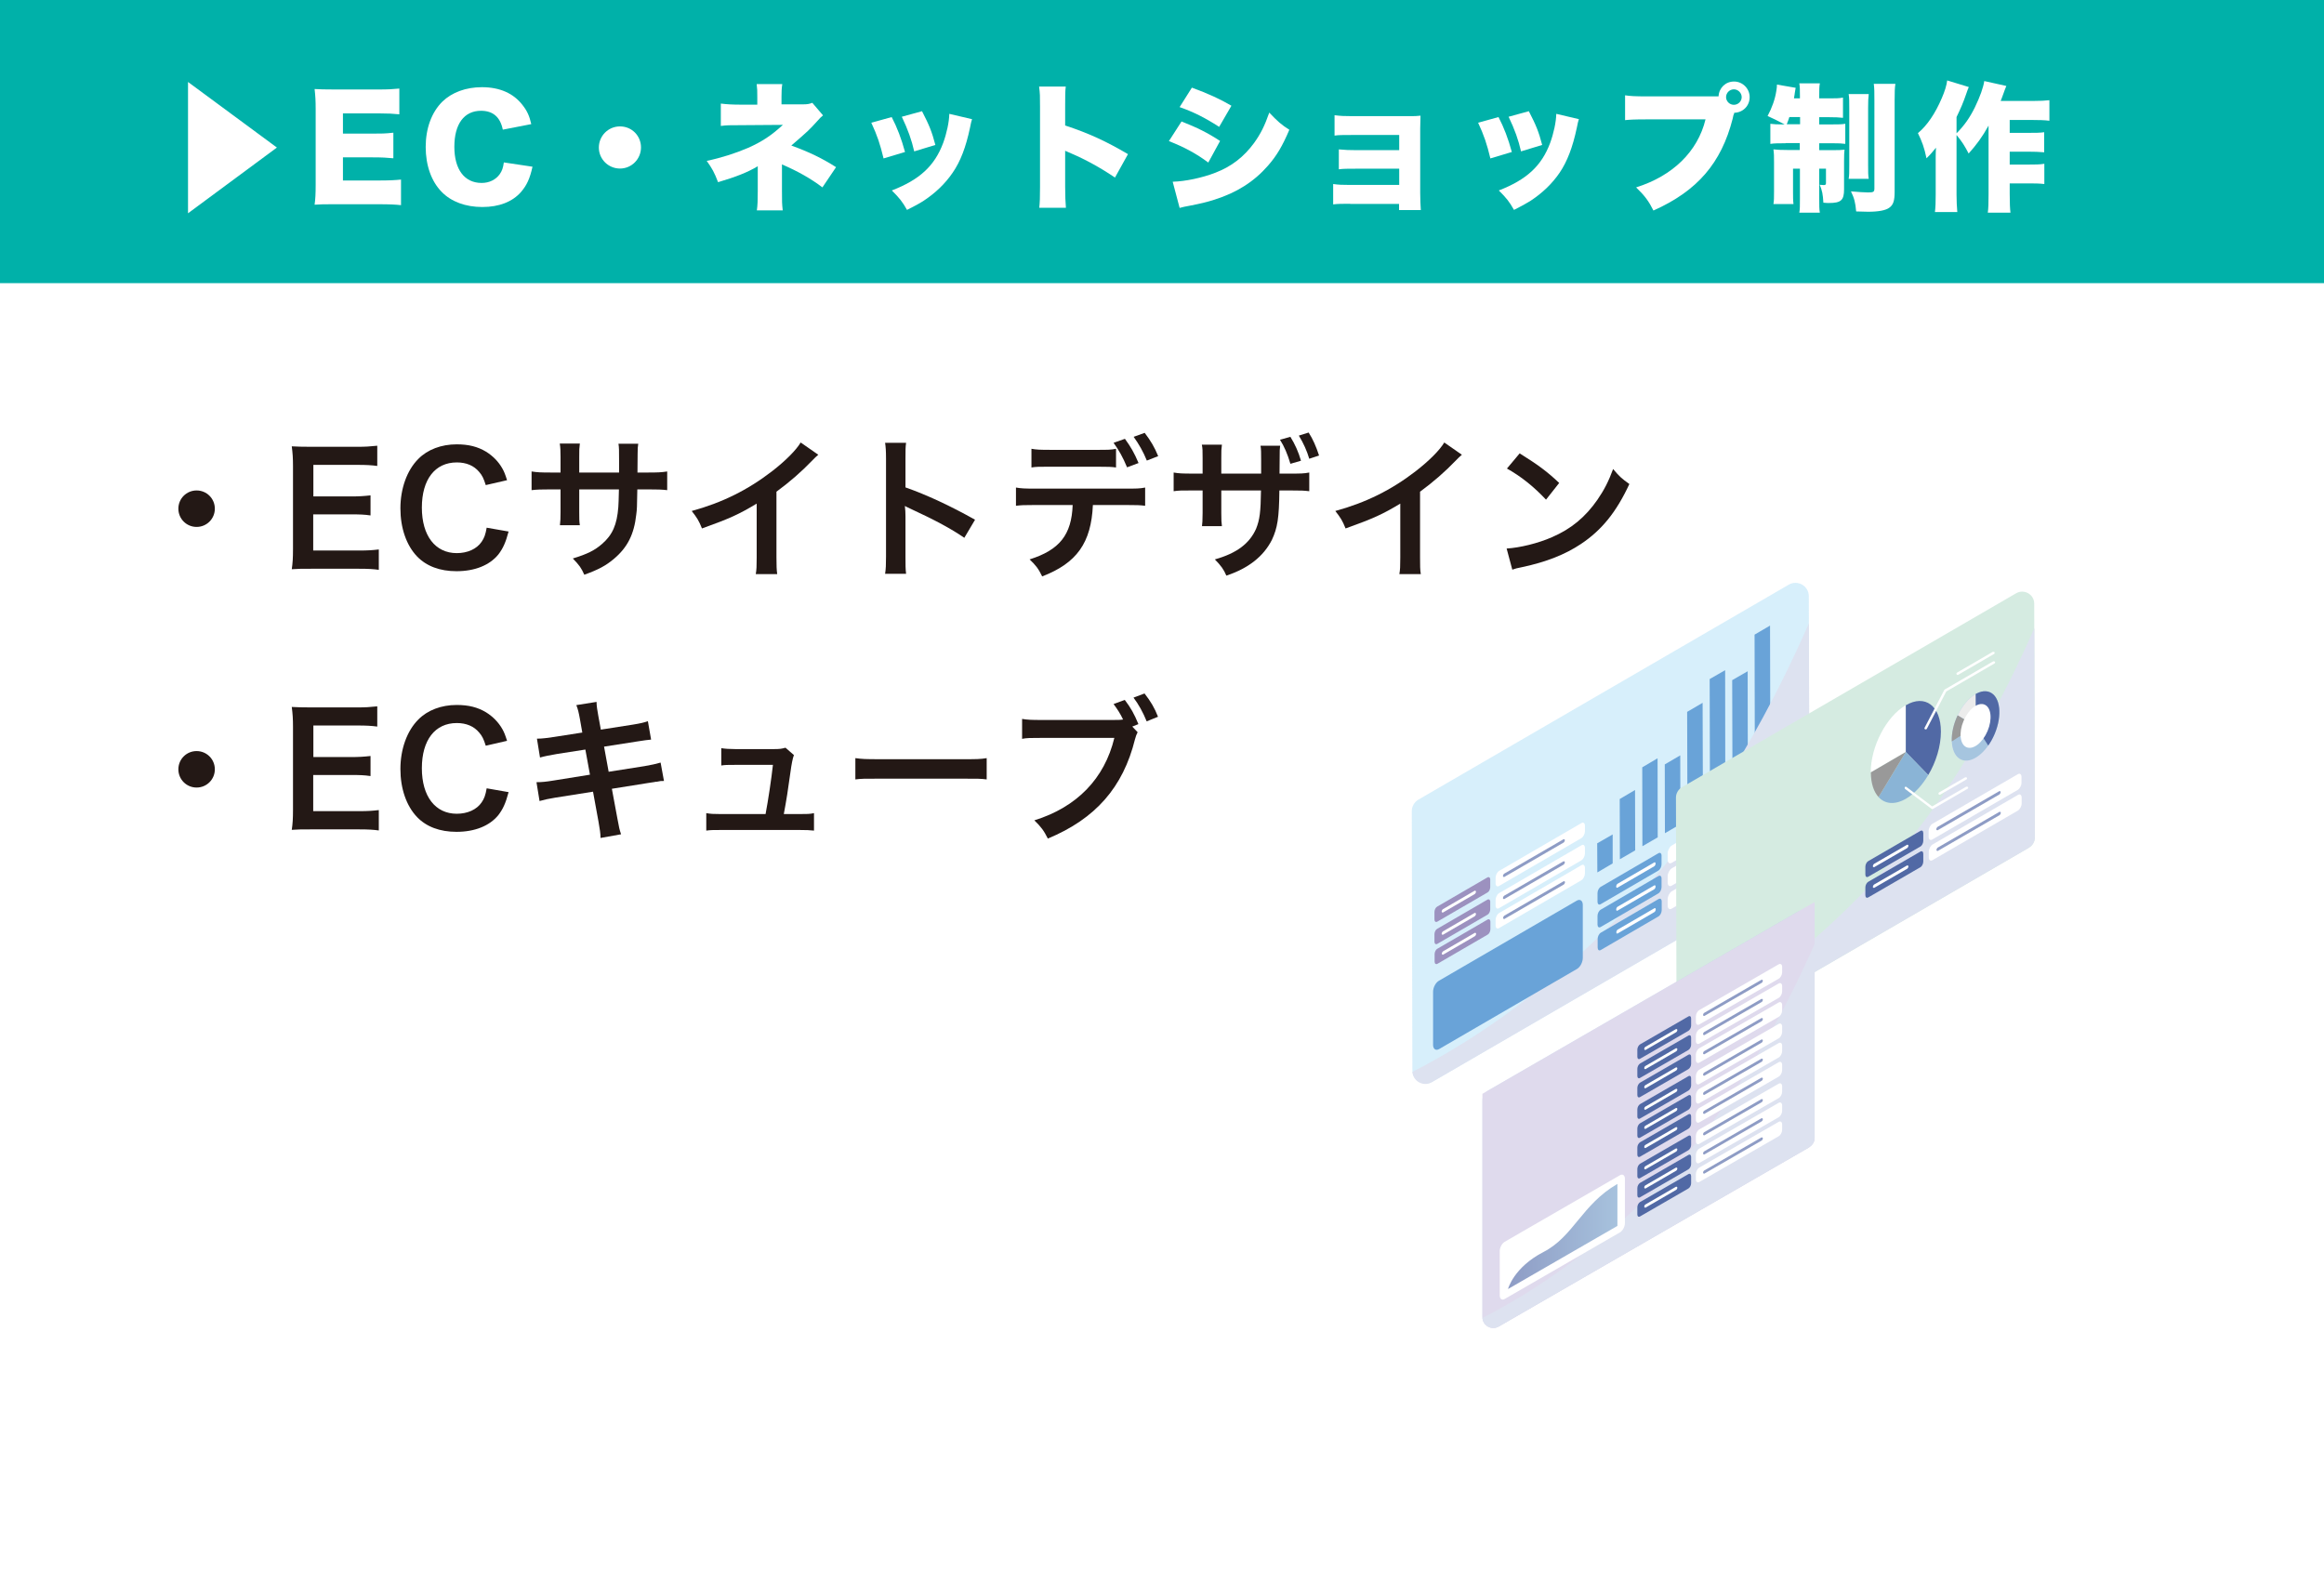 <?xml version="1.0" encoding="UTF-8"?><svg xmlns="http://www.w3.org/2000/svg" xmlns:xlink="http://www.w3.org/1999/xlink" viewBox="0 0 151.66 104.12"><defs><style>.cls-1{fill:#d5ebe1;}.cls-1,.cls-2{mix-blend-mode:multiply;}.cls-2{fill:#dde2f0;}.cls-3,.cls-4{fill:#fff;}.cls-5{fill:#dfdaed;}.cls-6{fill:#5169a5;}.cls-7{fill:#a6c5df;}.cls-8{fill:#00b1a9;}.cls-9{clip-path:url(#clippath-2);}.cls-10{isolation:isolate;}.cls-11{fill:#b8d1e9;}.cls-11,.cls-12{opacity:.58;}.cls-13{clip-path:url(#clippath-1);}.cls-14{fill:#69a3d8;}.cls-4{filter:url(#drop-shadow-1);}.cls-15{fill:url(#_称未設定グラデーション_11);}.cls-16{fill:#9c91bf;}.cls-17{clip-path:url(#clippath);}.cls-12{fill:#bae3f9;}.cls-18{fill:none;}.cls-19{fill:#999;}.cls-20{clip-path:url(#clippath-3);}.cls-21{fill:#231815;}.cls-22{fill:#8e9cc5;}.cls-23{fill:#ececec;}.cls-24{fill:#8ab4d6;}</style><filter id="drop-shadow-1" filterUnits="userSpaceOnUse"><feOffset dx="2.83" dy="2.83"/><feGaussianBlur result="blur" stdDeviation="2.83"/><feFlood flood-color="#040000" flood-opacity=".2"/><feComposite in2="blur" operator="in"/><feComposite in="SourceGraphic"/></filter><clipPath id="clippath"><path class="cls-18" d="M117.67,56.56l-24.23,14.07c-.56,.33-1.27-.08-1.27-.73l-.04-17.45,25.91-15.04,.04,18.42c0,.3-.16,.57-.42,.72Z"/></clipPath><clipPath id="clippath-1"><path class="cls-18" d="M132.42,55.32l-21.87,12.69c-.51,.29-1.14-.07-1.14-.66l-.04-15.74,23.38-13.58,.04,16.63c0,.27-.14,.52-.38,.65Z"/></clipPath><clipPath id="clippath-2"><ellipse class="cls-2" cx="128.93" cy="47.39" rx="2.39" ry="1.35" transform="translate(35.08 147.69) rotate(-67.09)"/></clipPath><clipPath id="clippath-3"><path class="cls-5" d="M118.07,74.88l-20.27,11.7c-.47,.27-1.06-.07-1.06-.61v-14.58l21.68-12.52v15.39c0,.25-.13,.48-.35,.6Z"/></clipPath><linearGradient id="_称未設定グラデーション_11" x1="-68.32" y1="-650.61" x2="-60.08" y2="-650.61" gradientTransform="translate(157.58 799.86) rotate(-30) skewX(-30)" gradientUnits="userSpaceOnUse"><stop offset="0" stop-color="#8e9cc5"/><stop offset="1" stop-color="#a7c2dd"/></linearGradient></defs><g class="cls-10"><g id="_イヤー_2"><g id="_イヤー_1-2"><g><g><rect class="cls-4" width="151.66" height="104.12"/><rect class="cls-8" width="151.66" height="18.48"/></g><g><path class="cls-3" d="M12.27,5.35l5.8,4.28-5.8,4.29V5.35Z"/><path class="cls-3" d="M26.18,13.39c-.39-.04-.71-.06-1.49-.06h-2.84c-.68,0-.94,0-1.32,.03,.05-.36,.07-.69,.07-1.31V7.12c0-.56-.02-.87-.07-1.31,.37,.02,.62,.03,1.32,.03h2.87c.61,0,.92-.02,1.34-.06v1.68c-.41-.04-.74-.06-1.34-.06h-2.34v1.32h1.94c.59,0,.81,0,1.35-.06v1.67c-.42-.04-.73-.06-1.35-.06h-1.94v1.51h2.32c.68,0,1.08-.02,1.47-.06v1.68Z"/><path class="cls-3" d="M32.81,8.45c-.17-.82-.65-1.22-1.42-1.22-1.1,0-1.74,.86-1.74,2.35s.67,2.36,1.78,2.36c.5,0,.92-.21,1.18-.57,.15-.22,.22-.4,.27-.77l1.87,.28c-.17,.77-.37,1.21-.75,1.65-.56,.64-1.43,.98-2.52,.98s-2.03-.34-2.66-.99c-.67-.68-1.04-1.73-1.04-2.93s.38-2.26,1.09-2.96c.62-.6,1.53-.94,2.58-.94,1.16,0,2.07,.4,2.66,1.18,.29,.37,.44,.7,.56,1.23l-1.85,.36Z"/><path class="cls-3" d="M41.83,9.62c0,.76-.61,1.38-1.37,1.38s-1.38-.61-1.38-1.37,.61-1.38,1.38-1.38,1.37,.61,1.37,1.37Z"/><path class="cls-3" d="M49.39,13.74c.05-.35,.06-.66,.06-1.27v-1.62c-.67,.4-1.41,.69-2.59,1.04-.24-.63-.39-.9-.74-1.39,.95-.2,1.89-.5,2.7-.85,.92-.41,1.52-.81,2.27-1.5l-2.75,.02c-.78,0-.9,0-1.3,.05v-1.46c.41,.05,.77,.07,1.31,.07h1.07v-.5c0-.41,0-.52-.04-.84h1.67c-.04,.26-.05,.49-.05,.82v.5h1.43c.26,0,.41-.03,.58-.1l.7,.82q-.14,.1-.41,.41c-.46,.51-.56,.61-1.66,1.56,1.14,.41,2.01,.83,2.92,1.41l-.89,1.32c-.75-.57-1.58-1.04-2.64-1.5v1.74c0,.71,0,.82,.05,1.26h-1.69Z"/><path class="cls-3" d="M58.19,7.64c.35,.67,.63,1.4,.87,2.28l-1.4,.42c-.23-.95-.41-1.49-.8-2.33l1.33-.37Zm5.24,.15c-.05,.16-.06,.2-.13,.55-.27,1.27-.62,2.19-1.13,2.93-.49,.72-1.13,1.33-1.89,1.83-.31,.2-.56,.33-1.09,.6-.31-.55-.49-.77-.99-1.27,1.81-.7,2.79-1.6,3.35-3.1,.23-.63,.39-1.37,.4-1.9l1.49,.35Zm-3.26-.53c.48,.93,.64,1.33,.87,2.2l-1.38,.42c-.17-.75-.41-1.42-.81-2.26l1.31-.36Z"/><path class="cls-3" d="M67.82,13.58c.04-.41,.05-.67,.05-1.38V6.96c0-.73,0-.82-.06-1.31h1.74c-.04,.26-.04,.71-.04,1.31v1.23c1.53,.5,2.69,1.04,4.1,1.87l-.85,1.53c-.87-.6-1.94-1.19-2.84-1.57q-.31-.13-.41-.18v2.34c0,.6,.02,1.05,.05,1.38h-1.74Z"/><path class="cls-3" d="M77.11,7.93c1.04,.41,1.7,.74,2.51,1.27l-.77,1.41c-.77-.58-1.57-1.01-2.57-1.4l.83-1.29Zm-.57,3.93c.79-.02,1.91-.25,2.78-.59,1.06-.41,1.86-1.04,2.52-1.94,.43-.6,.69-1.12,.99-1.98,.54,.57,.8,.8,1.31,1.12-.46,1.08-.83,1.7-1.4,2.35-.91,1.04-2.03,1.75-3.48,2.21-.53,.17-.92,.26-1.64,.4-.26,.04-.44,.09-.64,.14l-.45-1.7Zm1.24-6.14c1.06,.39,1.83,.74,2.58,1.18l-.8,1.38c-.93-.6-1.67-.97-2.58-1.29l.8-1.27Z"/><path class="cls-3" d="M88.12,13.3c-.5,0-.83,0-1.12,.04v-1.33c.35,.05,.58,.06,1.12,.06h3.19v-1.06h-2.81c-.55,0-.85,0-1.13,.04v-1.3c.4,.04,.71,.05,1.13,.05h2.81v-.99h-3.1c-.6,0-.85,0-1.12,.04v-1.33c.41,.05,.61,.06,1.12,.06h3.68c.43,0,.57,0,.81-.03,0,.23-.02,.56-.02,.84v4.2c0,.41,.02,.82,.04,1.12h-1.42v-.4h-3.19Z"/><path class="cls-3" d="M97.79,7.64c.35,.67,.63,1.4,.87,2.28l-1.4,.42c-.23-.95-.41-1.49-.8-2.33l1.33-.37Zm5.24,.15c-.05,.16-.06,.2-.13,.55-.27,1.27-.62,2.19-1.12,2.93-.49,.72-1.13,1.33-1.89,1.83-.32,.2-.56,.33-1.09,.6-.31-.55-.49-.77-.99-1.27,1.81-.7,2.79-1.6,3.35-3.1,.23-.63,.39-1.37,.4-1.9l1.49,.35Zm-3.26-.53c.48,.93,.64,1.33,.87,2.2l-1.38,.42c-.17-.75-.41-1.42-.81-2.26l1.31-.36Z"/><path class="cls-3" d="M113.16,7.39v.04s-.03,.06-.04,.09l-.05,.23c-.74,2.89-2.3,4.71-5.17,5.99-.3-.6-.55-.95-1.13-1.51,2.39-.75,4.02-2.34,4.53-4.44h-3.76c-.95,0-1.17,.02-1.49,.05v-1.62c.34,.05,.59,.07,1.51,.07h4.59c.03-.56,.46-.97,1.01-.97s1.02,.45,1.02,1.02-.44,1.01-1.01,1.02v.04Zm-.52-1.05c0,.27,.23,.5,.51,.5s.51-.23,.51-.5-.23-.51-.51-.51-.51,.23-.51,.51Z"/><path class="cls-3" d="M116.53,9.35c-.44,0-.73,0-1,.04v-1.31c.22,.03,.45,.04,.79,.04h.14c-.44-.23-.69-.36-1.11-.55,.29-.54,.49-1.11,.57-1.64,.03-.14,.04-.32,.04-.41l1.22,.21s0,.05-.02,.12l-.04,.25s0,.04-.05,.32h.39v-.15c0-.41,0-.58-.04-.83h1.34c-.04,.21-.04,.41-.04,.81v.17h.67c.42,0,.62,0,.88-.05v1.32c-.26-.03-.51-.04-.88-.04h-.67v.47h.87c.37,0,.58,0,.83-.04v1.31c-.23-.03-.44-.04-.87-.04h-.83v.45h.81c.44,0,.59,0,.84-.03-.02,.17-.03,.33-.03,.77v1.82c0,.71-.2,.89-.99,.89-.05,0-.19,0-.36-.02-.03-.54-.08-.81-.24-1.17,.08,0,.22,.02,.27,.02,.11,0,.14-.04,.14-.13v-.94h-.44v1.94c0,.48,0,.72,.04,.93h-1.34c.04-.23,.04-.42,.04-.95v-1.92h-.45v1.51c0,.34,0,.57,.03,.8h-1.31c.04-.22,.04-.42,.04-.84v-1.88c0-.36,0-.59-.04-.85,.28,.03,.47,.04,.89,.04h.83v-.45h-.94Zm.94-1.71h-.7c-.06,.2-.08,.23-.17,.47h.87v-.47Zm4.48-1.5c-.03,.25-.04,.47-.04,.9v3.72c0,.5,0,.68,.04,.91h-1.31c.04-.23,.04-.37,.04-.91v-3.69c0-.46,0-.68-.04-.93h1.31Zm1.74-.67c-.04,.25-.05,.5-.05,1.09v5.97c0,.57-.09,.84-.34,1.02-.23,.18-.72,.27-1.39,.27-.16,0-.17,0-.78-.02-.05-.57-.12-.86-.34-1.31,.5,.04,.87,.07,1.12,.07,.36,0,.41-.04,.41-.27V6.61c0-.58,0-.84-.04-1.14h1.43Z"/><path class="cls-3" d="M129.78,8.18c-.42,.76-.8,1.27-1.31,1.84-.26-.5-.42-.76-.79-1.21v3.89c0,.44,.02,.77,.05,1.14h-1.46c.04-.33,.05-.64,.05-1.13v-2.46q0-.3,.02-.61c-.21,.26-.39,.47-.62,.69-.15-.71-.29-1.09-.56-1.64,.6-.5,1.13-1.28,1.56-2.29,.19-.44,.31-.82,.35-1.15l1.41,.43c-.08,.2-.1,.24-.19,.51-.18,.52-.32,.85-.61,1.45v1.06c.52-.52,.87-1.03,1.2-1.7,.33-.68,.55-1.3,.61-1.71l1.44,.32c-.09,.23-.13,.32-.19,.5-.09,.26-.12,.32-.18,.48h2.04c.53,0,.88-.02,1.14-.05v1.34c-.29-.04-.7-.05-1.13-.05h-1.46v.84h1.27c.42,0,.69,0,.98-.04v1.31c-.33-.03-.65-.04-1-.04h-1.25v.84h1.26c.42,0,.68,0,1-.05v1.32c-.36-.04-.64-.04-1-.04h-1.26v.69c0,.64,.02,.97,.05,1.22h-1.48c.04-.29,.05-.6,.05-1.21v-4.47Z"/></g><g><path class="cls-21" d="M14.02,33.2c0,.66-.53,1.19-1.19,1.19s-1.19-.53-1.19-1.19,.53-1.19,1.19-1.19,1.19,.53,1.19,1.19Z"/><path class="cls-21" d="M24.72,37.19c-.36-.05-.68-.07-1.29-.07h-3.12c-.6,0-.87,0-1.27,.03,.06-.4,.08-.73,.08-1.32v-5.41c0-.52-.02-.82-.08-1.29,.4,.02,.66,.03,1.27,.03h3.02c.5,0,.83-.02,1.29-.07v1.32c-.38-.05-.7-.07-1.29-.07h-2.88v2.06h2.43c.52,0,.86-.02,1.3-.07v1.31c-.41-.06-.68-.07-1.3-.07h-2.44v2.36h3c.56,0,.85-.02,1.28-.07v1.33Z"/><path class="cls-21" d="M33.19,34.69c-.19,.72-.37,1.11-.67,1.5-.57,.7-1.53,1.09-2.73,1.09-1.09,0-1.96-.33-2.57-.96-.7-.73-1.09-1.86-1.09-3.14s.42-2.48,1.17-3.23c.6-.61,1.5-.95,2.5-.95,.78,0,1.37,.15,1.92,.48,.45,.28,.81,.65,1.06,1.09,.12,.21,.19,.39,.31,.77l-1.39,.32c-.14-.44-.23-.63-.43-.86-.34-.41-.84-.62-1.46-.62-1.42,0-2.28,1.11-2.28,2.95s.88,2.97,2.28,2.97c.7,0,1.3-.27,1.62-.74,.17-.25,.25-.46,.33-.92l1.43,.25Z"/><path class="cls-21" d="M40.4,30.84v-.77c0-.66,0-.88-.04-1.11h1.29c-.03,.23-.04,.28-.04,.67q0,.61-.01,1.21h.64c.71,0,.91-.01,1.3-.07v1.22c-.35-.04-.62-.05-1.28-.05h-.67c-.02,1.2-.02,1.27-.07,1.65-.14,1.28-.57,2.13-1.44,2.87-.54,.46-1.03,.72-1.95,1.05-.19-.43-.32-.62-.75-1.06,.95-.29,1.43-.53,1.91-.95,.68-.59,.97-1.25,1.06-2.4,.02-.23,.02-.47,.04-1.16h-2.59v1.5c0,.42,0,.58,.04,.84h-1.3c.03-.22,.04-.49,.04-.86v-1.48h-.61c-.66,0-.93,.01-1.28,.05v-1.22c.39,.06,.59,.07,1.3,.07h.59v-1c0-.42-.01-.63-.05-.89h1.31c-.04,.33-.04,.35-.04,.86v1.03h2.6Z"/><path class="cls-21" d="M53.4,29.68c-.17,.15-.22,.19-.37,.35-.75,.78-1.5,1.43-2.36,2.06v4.27c0,.55,.01,.84,.05,1.11h-1.4c.05-.29,.06-.49,.06-1.08v-3.52c-1.17,.7-1.73,.96-3.57,1.62-.21-.52-.32-.69-.67-1.14,1.98-.54,3.66-1.37,5.25-2.6,.89-.69,1.57-1.38,1.86-1.87l1.15,.8Z"/><path class="cls-21" d="M57.76,37.45c.05-.32,.06-.59,.06-1.12v-6.41c0-.49-.02-.75-.06-1.02h1.37c-.04,.3-.04,.43-.04,1.05v1.86c1.37,.48,2.94,1.21,4.54,2.11l-.7,1.18c-.83-.57-1.87-1.14-3.54-1.91-.23-.11-.26-.12-.34-.17,.03,.28,.04,.4,.04,.68v2.64c0,.52,0,.78,.04,1.11h-1.37Z"/><path class="cls-21" d="M71.32,32.96c-.11,2.47-1.05,3.79-3.31,4.66-.24-.5-.41-.72-.82-1.11,1.96-.62,2.74-1.61,2.81-3.55h-2.43c-.78,0-.93,.01-1.27,.05v-1.19c.35,.06,.55,.07,1.29,.07h5.85c.74,0,.94,0,1.29-.07v1.19c-.34-.04-.49-.05-1.27-.05h-2.14Zm1.51-2.45c-.31-.04-.45-.05-1.27-.05h-2.98c-.82,0-.95,0-1.27,.05v-1.22c.34,.06,.54,.07,1.29,.07h2.94c.76,0,.96,0,1.29-.07v1.22Zm.58-1.87c.38,.52,.61,.92,.89,1.58l-.75,.28c-.28-.67-.51-1.08-.88-1.6l.74-.26Zm1.43,1.42c-.23-.57-.52-1.08-.86-1.55l.72-.26c.4,.53,.64,.93,.88,1.52l-.74,.29Z"/><path class="cls-21" d="M82.3,30.91v-.83c0-.53,0-.76-.04-.99h1.28c-.03,.24-.03,.31-.03,.66,0,.37-.01,.76-.01,1.16h.63c.76,0,.95,0,1.31-.07v1.22c-.34-.04-.48-.05-1.29-.05h-.66c-.02,1.8-.12,2.44-.49,3.23-.55,1.08-1.53,1.85-2.97,2.33-.17-.4-.34-.64-.75-1.06,1.42-.4,2.26-1.03,2.69-2,.24-.6,.3-1.09,.32-2.5h-2.59v1.49c0,.45,.01,.6,.04,.84h-1.3c.03-.21,.03-.32,.04-.86v-1.47h-.61c-.8,0-.94,0-1.28,.05v-1.22c.36,.06,.55,.07,1.3,.07h.59v-1c0-.51,0-.64-.05-.89h1.31c-.04,.33-.04,.37-.04,.85v1.04h2.6Zm1.91-2.4c.3,.49,.52,.97,.69,1.56l-.69,.2c-.19-.64-.4-1.13-.68-1.57l.68-.19Zm1.23,1.43c-.15-.51-.38-1.02-.68-1.51l.64-.2c.27,.42,.48,.89,.68,1.5l-.64,.21Z"/><path class="cls-21" d="M95.4,29.68c-.17,.15-.22,.19-.37,.35-.75,.78-1.5,1.43-2.36,2.06v4.27c0,.55,0,.84,.05,1.11h-1.4c.05-.29,.06-.49,.06-1.08v-3.52c-1.17,.7-1.73,.96-3.57,1.62-.21-.52-.32-.69-.67-1.14,1.98-.54,3.66-1.37,5.25-2.6,.89-.69,1.57-1.38,1.86-1.87l1.15,.8Z"/><path class="cls-21" d="M98.32,35.8c.86-.05,2.05-.34,2.96-.74,1.25-.54,2.18-1.31,2.97-2.45,.44-.64,.72-1.19,1.02-2,.39,.47,.55,.62,1.06,.98-.85,1.83-1.8,3.01-3.17,3.92-1.02,.68-2.26,1.17-3.81,1.5-.4,.08-.43,.09-.66,.17l-.37-1.38Zm.85-6.21c1.19,.74,1.81,1.2,2.58,1.93l-.86,1.09c-.8-.85-1.62-1.51-2.55-2.03l.83-.99Z"/><path class="cls-21" d="M14.02,50.21c0,.66-.53,1.19-1.19,1.19s-1.19-.53-1.19-1.19,.53-1.19,1.19-1.19,1.19,.53,1.19,1.19Z"/><path class="cls-21" d="M24.72,54.2c-.36-.05-.68-.07-1.29-.07h-3.12c-.6,0-.87,0-1.27,.03,.06-.4,.08-.73,.08-1.32v-5.41c0-.52-.02-.82-.08-1.29,.4,.02,.66,.03,1.27,.03h3.02c.5,0,.83-.02,1.29-.07v1.32c-.38-.05-.7-.07-1.29-.07h-2.88v2.06h2.43c.52,0,.86-.02,1.3-.07v1.31c-.41-.06-.68-.07-1.3-.07h-2.44v2.36h3c.56,0,.85-.02,1.28-.07v1.33Z"/><path class="cls-21" d="M33.19,51.7c-.19,.72-.37,1.11-.67,1.5-.57,.7-1.53,1.09-2.73,1.09-1.09,0-1.96-.33-2.57-.96-.7-.73-1.09-1.86-1.09-3.14s.42-2.48,1.17-3.23c.6-.61,1.5-.95,2.5-.95,.78,0,1.37,.15,1.92,.48,.45,.28,.81,.65,1.06,1.09,.12,.21,.19,.39,.31,.77l-1.39,.32c-.14-.44-.23-.63-.43-.86-.34-.41-.84-.62-1.46-.62-1.42,0-2.28,1.11-2.28,2.95s.88,2.97,2.28,2.97c.7,0,1.3-.27,1.62-.74,.17-.25,.25-.46,.33-.92l1.43,.25Z"/><path class="cls-21" d="M37.85,46.96c-.09-.49-.13-.66-.24-.94l1.32-.21c0,.26,.05,.55,.12,.94l.16,.87,2.11-.33c.49-.08,.7-.13,.96-.22l.21,1.2q-.27,.02-.96,.13l-2.11,.33,.3,1.64,2.35-.37c.42-.07,.77-.15,1.04-.23l.22,1.2c-.21,0-.25,0-.46,.05-.06,0-.11,0-.16,.02-.07,.01-.2,.03-.4,.06l-2.38,.38,.36,1.94c.12,.66,.13,.69,.24,1.03l-1.34,.24c0-.3-.05-.58-.13-1.05l-.36-1.97-2.47,.39c-.48,.08-.66,.12-1.02,.22l-.2-1.23c.34,0,.63-.03,1.06-.1l2.43-.39-.3-1.64-1.86,.29c-.46,.08-.83,.15-1.1,.23l-.2-1.23c.36,0,.68-.05,1.1-.11l1.86-.29-.15-.85Z"/><path class="cls-21" d="M52.2,53.13c.46,0,.65,0,.92-.06v1.14c-.27-.03-.5-.04-.92-.04h-5.19c-.44,0-.65,0-.92,.04v-1.14c.28,.05,.46,.06,.92,.06h2.95c.17-.89,.38-2.3,.48-3.21h-2.48c-.48,0-.63,0-.89,.04v-1.13c.25,.04,.53,.06,.92,.06h2.53c.35,0,.5-.02,.74-.09l.55,.48q-.12,.31-.23,1.14c-.15,1.1-.26,1.81-.43,2.71h1.05Z"/><path class="cls-21" d="M55.82,49.48c.44,.06,.63,.07,1.62,.07h5.33c.99,0,1.18,0,1.62-.07v1.39c-.4-.05-.51-.05-1.63-.05h-5.31c-1.12,0-1.23,0-1.63,.05v-1.39Z"/><path class="cls-21" d="M74.24,47.79c-.08,.15-.11,.24-.17,.45-.78,3.15-2.58,5.2-5.69,6.49-.26-.52-.43-.75-.88-1.19,2.77-.86,4.58-2.72,5.22-5.38h-4.76c-.74,0-.93,0-1.26,.06v-1.3c.36,.06,.6,.07,1.28,.07h4.59c.36,0,.53,0,.72-.03-.17-.36-.36-.66-.62-1.01l.73-.27c.39,.51,.62,.92,.89,1.58l-.4,.16,.35,.37Zm.59-.71c-.24-.59-.52-1.1-.86-1.55l.72-.27c.41,.53,.65,.93,.88,1.52l-.74,.3Z"/></g></g><g><g><g><g><path class="cls-12" d="M117.65,56.57l-24.17,14.03c-.58,.34-1.31-.08-1.31-.75l-.04-16.9c0-.31,.16-.6,.43-.76l24.17-14.03c.58-.34,1.31,.08,1.31,.75l.04,16.9c0,.31-.16,.6-.43,.76Z"/><g><polygon class="cls-14" points="105.24 56.35 104.24 56.94 104.23 55.04 105.24 54.46 105.24 56.35"/><polygon class="cls-14" points="106.71 55.5 105.71 56.08 105.7 52.15 106.7 51.56 106.71 55.5"/><polygon class="cls-14" points="108.18 54.65 107.18 55.23 107.17 50.08 108.17 49.49 108.18 54.65"/><polygon class="cls-14" points="109.66 53.79 108.65 54.38 108.64 49.89 109.65 49.3 109.66 53.79"/><polygon class="cls-14" points="111.13 52.94 110.12 53.52 110.1 46.46 111.11 45.87 111.13 52.94"/><polygon class="cls-14" points="112.59 52.09 111.59 52.67 111.57 44.32 112.58 43.74 112.59 52.09"/><polygon class="cls-14" points="114.06 51.23 113.06 51.82 113.04 44.39 114.05 43.81 114.06 51.23"/><polygon class="cls-14" points="115.53 50.38 114.52 50.97 114.5 41.42 115.51 40.83 115.53 50.38"/></g><g class="cls-17"><path class="cls-2" d="M90.5,70.74s10.18-4.07,18.92-15.25c8.75-11.18,12.43-25.35,12.43-25.35l.33,29.14-33.1,18.25,1.41-6.79Z"/></g><g><path class="cls-14" d="M108.22,56.82l-3.76,2.19c-.12,.07-.21,0-.21-.16v-.56c0-.16,.09-.34,.21-.41l3.76-2.19c.12-.07,.21,0,.21,.16v.56c0,.16-.09,.34-.21,.41Z"/><path class="cls-3" d="M115.27,52.73l-6.17,3.58c-.15,.09-.27,0-.27-.2v-.41c0-.2,.12-.43,.27-.52l6.17-3.58c.15-.09,.27,0,.27,.2v.41c0,.2-.12,.43-.27,.52Z"/><path class="cls-3" d="M107.95,56.54l-2.39,1.39c-.05,.03-.09,0-.09-.07h0c0-.07,.04-.15,.09-.18l2.39-1.39c.05-.03,.09,0,.09,.07h0c0,.07-.04,.15-.09,.18Z"/><path class="cls-22" d="M115.03,52.43l-4.47,2.59c-.05,.03-.09,0-.09-.07h0c0-.07,.04-.15,.09-.18l4.47-2.59c.05-.03,.09,0,.09,.07h0c0,.07-.04,.15-.09,.18Z"/></g><g><path class="cls-14" d="M108.22,58.31l-3.76,2.19c-.12,.07-.21,0-.21-.16v-.56c0-.16,.09-.34,.21-.41l3.76-2.19c.12-.07,.21,0,.21,.16v.56c0,.16-.09,.34-.21,.41Z"/><path class="cls-3" d="M115.27,54.22l-6.17,3.58c-.15,.09-.27,0-.27-.2v-.41c0-.2,.12-.43,.27-.52l6.17-3.58c.15-.09,.27,0,.27,.2v.41c0,.2-.12,.43-.27,.52Z"/><path class="cls-3" d="M107.95,58.04l-2.39,1.39c-.05,.03-.09,0-.09-.07h0c0-.07,.04-.15,.09-.18l2.39-1.39c.05-.03,.09,0,.09,.07h0c0,.07-.04,.15-.09,.18Z"/><path class="cls-22" d="M115.04,53.93l-4.47,2.59c-.05,.03-.09,0-.09-.07h0c0-.07,.04-.15,.09-.18l4.47-2.59c.05-.03,.09,0,.09,.07h0c0,.07-.04,.15-.09,.18Z"/></g><g><path class="cls-14" d="M108.23,59.81l-3.76,2.19c-.12,.07-.21,0-.21-.16v-.56c0-.16,.09-.34,.21-.41l3.76-2.19c.12-.07,.21,0,.21,.16v.56c0,.16-.09,.34-.21,.41Z"/><path class="cls-3" d="M115.27,55.72l-6.17,3.58c-.15,.09-.27,0-.27-.2v-.41c0-.2,.12-.43,.27-.52l6.17-3.58c.15-.09,.27,0,.27,.2v.41c0,.2-.12,.43-.27,.52Z"/><path class="cls-3" d="M107.96,59.53l-2.39,1.39c-.05,.03-.09,0-.09-.07h0c0-.07,.04-.15,.09-.18l2.39-1.39c.05-.03,.09,0,.09,.07h0c0,.07-.04,.15-.09,.18Z"/><path class="cls-22" d="M115.04,55.42l-4.47,2.59c-.05,.03-.09,0-.09-.07h0c0-.07,.04-.15,.09-.18l4.47-2.59c.05-.03,.09,0,.09,.07h0c0,.07-.04,.15-.09,.18Z"/></g><path class="cls-14" d="M93.91,68.47l9-5.23c.21-.12,.38-.44,.38-.72v-3.46c0-.28-.18-.4-.39-.28l-9,5.23c-.21,.12-.38,.44-.38,.72v3.46c0,.28,.18,.4,.39,.28Z"/></g><g><path class="cls-16" d="M97.07,59.7l-3.27,1.9c-.1,.06-.19,0-.19-.14v-.49c0-.14,.08-.3,.18-.35l3.27-1.9c.1-.06,.19,0,.19,.14v.49c0,.14-.08,.3-.18,.35Z"/><path class="cls-3" d="M103.2,56.15l-5.37,3.12c-.13,.08-.23,0-.23-.18v-.35c0-.17,.1-.37,.23-.45l5.37-3.12c.13-.08,.23,0,.23,.18v.35c0,.17-.1,.37-.23,.45Z"/><path class="cls-3" d="M96.24,59.8l-2.08,1.21s-.08,0-.08-.06h0c0-.06,.04-.13,.08-.16l2.08-1.21s.08,0,.08,.06h0c0,.06-.04,.13-.08,.16Z"/><path class="cls-22" d="M102.04,56.43l-3.88,2.25s-.08,0-.08-.06h0c0-.06,.04-.13,.08-.16l3.88-2.25s.08,0,.08,.06h0c0,.06-.04,.13-.08,.16Z"/></g><g><path class="cls-16" d="M97.07,58.25l-3.27,1.9c-.1,.06-.19,0-.19-.14v-.49c0-.14,.08-.3,.18-.35l3.27-1.9c.1-.06,.19,0,.19,.14v.49c0,.14-.08,.3-.18,.35Z"/><path class="cls-3" d="M103.2,54.7l-5.37,3.12c-.13,.08-.23,0-.23-.18v-.35c0-.17,.1-.37,.23-.45l5.37-3.12c.13-.08,.23,0,.23,.18v.35c0,.17-.1,.37-.23,.45Z"/><path class="cls-3" d="M96.24,58.35l-2.08,1.21s-.08,0-.08-.06h0c0-.06,.04-.13,.08-.16l2.08-1.21s.08,0,.08,.06h0c0,.06-.04,.13-.08,.16Z"/><path class="cls-22" d="M102.04,54.99l-3.88,2.25s-.08,0-.08-.06h0c0-.06,.04-.13,.08-.16l3.88-2.25s.08,0,.08,.06h0c0,.06-.04,.13-.08,.16Z"/></g><g><path class="cls-16" d="M97.08,61l-3.27,1.9c-.1,.06-.19,0-.19-.14v-.49c0-.14,.08-.3,.18-.35l3.27-1.9c.1-.06,.19,0,.19,.14v.49c0,.14-.08,.3-.18,.35Z"/><path class="cls-3" d="M103.2,57.45l-5.37,3.12c-.13,.08-.23,0-.23-.18v-.35c0-.17,.1-.37,.23-.45l5.37-3.12c.13-.08,.23,0,.23,.18v.35c0,.17-.1,.37-.23,.45Z"/><path class="cls-3" d="M96.25,61.1l-2.08,1.21s-.08,0-.08-.06h0c0-.06,.04-.13,.08-.16l2.08-1.21s.08,0,.08,.06h0c0,.06-.04,.13-.08,.16Z"/><path class="cls-22" d="M102.05,57.73l-3.88,2.25s-.08,0-.08-.06h0c0-.06,.04-.13,.08-.16l3.88-2.25s.08,0,.08,.06h0c0,.06-.04,.13-.08,.16Z"/></g></g><g><path class="cls-1" d="M132.4,55.33l-21.81,12.66c-.52,.3-1.18-.07-1.18-.68l-.04-15.25c0-.28,.15-.54,.39-.68l21.81-12.66c.52-.3,1.18,.07,1.18,.68l.04,15.25c0,.28-.15,.54-.39,.68Z"/><g class="cls-13"><path class="cls-2" d="M107.9,68.11s9.19-3.67,17.08-13.76c7.89-10.09,11.22-22.88,11.22-22.88l.3,26.29-29.88,16.47,1.28-6.13Z"/></g><g><path class="cls-6" d="M125.32,55.25l-3.4,1.97c-.11,.06-.19,0-.19-.15v-.5c0-.14,.08-.31,.19-.37l3.4-1.97c.11-.06,.19,0,.19,.15v.5c0,.14-.08,.31-.19,.37Z"/><path class="cls-3" d="M131.68,51.55l-5.58,3.24c-.13,.08-.24,0-.24-.18v-.37c0-.18,.11-.39,.24-.47l5.58-3.24c.13-.08,.24,0,.24,.18v.37c0,.18-.11,.39-.24,.47Z"/><path class="cls-3" d="M124.46,55.35l-2.16,1.25s-.08,0-.08-.06h0c0-.06,.04-.13,.08-.16l2.16-1.25s.08,0,.08,.06h0c0,.06-.04,.13-.08,.16Z"/><path class="cls-22" d="M130.48,51.85l-4.04,2.34s-.08,0-.08-.06h0c0-.06,.04-.13,.08-.16l4.04-2.34s.08,0,.08,.06h0c0,.06-.04,.13-.08,.16Z"/></g><g><path class="cls-6" d="M125.32,56.6l-3.4,1.97c-.11,.06-.19,0-.19-.15v-.5c0-.14,.08-.31,.19-.37l3.4-1.97c.11-.06,.19,0,.19,.15v.5c0,.14-.08,.31-.19,.37Z"/><path class="cls-3" d="M131.69,52.9l-5.58,3.24c-.13,.08-.24,0-.24-.18v-.37c0-.18,.11-.39,.24-.47l5.58-3.24c.13-.08,.24,0,.24,.18v.37c0,.18-.11,.39-.24,.47Z"/><path class="cls-3" d="M124.46,56.7l-2.16,1.25s-.08,0-.08-.06h0c0-.06,.04-.13,.08-.16l2.16-1.25s.08,0,.08,.06h0c0,.06-.04,.13-.08,.16Z"/><path class="cls-22" d="M130.49,53.2l-4.04,2.34s-.08,0-.08-.06h0c0-.06,.04-.13,.08-.16l4.04-2.34s.08,0,.08,.06h0c0,.06-.04,.13-.08,.16Z"/></g><g><g><g><path class="cls-3" d="M124.36,46.03c-1.26,.73-2.28,2.69-2.28,4.38l2.28-1.33v-3.05Z"/><path class="cls-6" d="M125.83,50.59c.51-.85,.83-1.89,.83-2.84,0-1.68-1.03-2.46-2.29-1.72v3.05l1.47,1.51Z"/><path class="cls-24" d="M122.59,52.02c.42,.46,1.06,.53,1.79,.11,.55-.32,1.06-.88,1.45-1.54l-1.46-1.51-1.78,2.94Z"/><path class="cls-19" d="M124.37,49.08l-2.28,1.33c0,.72,.19,1.27,.5,1.61l1.78-2.94Z"/></g><path class="cls-3" d="M125.67,47.6s-.03,0-.04,0c-.04-.02-.06-.07-.03-.11l1.28-2.46s.02-.03,.03-.03l3.17-1.84s.09,0,.11,.03c.02,.04,0,.09-.03,.11l-3.15,1.83-1.27,2.44s-.04,.04-.07,.04Z"/><path class="cls-3" d="M127.75,44.05s-.06-.01-.07-.04c-.02-.04,0-.09,.03-.11l2.34-1.36s.09,0,.11,.03c.02,.04,0,.09-.03,.11l-2.34,1.36s-.03,.01-.04,.01Z"/></g><path class="cls-3" d="M126.1,52.81s-.03,0-.05-.02l-1.73-1.3s-.04-.08-.02-.11c.03-.04,.08-.04,.11-.02l1.68,1.27,2.23-1.29s.09,0,.11,.03c.02,.04,0,.09-.03,.11l-2.27,1.32s-.03,.01-.04,.01Z"/><path class="cls-3" d="M126.58,51.87s-.06-.01-.07-.04c-.02-.04,0-.09,.03-.11l1.71-.99s.09,0,.11,.03c.02,.04,0,.09-.03,.11l-1.71,.99s-.03,.01-.04,.01Z"/></g><g><g><ellipse class="cls-2" cx="128.93" cy="47.39" rx="2.39" ry="1.35" transform="translate(35.08 147.69) rotate(-67.09)"/><g class="cls-9"><ellipse class="cls-7" cx="128.93" cy="47.39" rx="2.39" ry="1.35" transform="translate(35.08 147.69) rotate(-67.09)"/><polygon class="cls-6" points="128.92 44.74 128.93 47.39 130.18 49.33 131.56 44.28 128.92 44.74"/><polygon class="cls-19" points="128.93 47.39 126.9 48.69 127.51 46.53 128.93 47.39"/><polygon class="cls-23" points="128.92 44.74 128.93 47.39 127.51 46.53 128.92 44.74"/></g></g><ellipse class="cls-3" cx="128.93" cy="47.39" rx="1.51" ry=".85" transform="translate(35.08 147.69) rotate(-67.09)"/></g></g></g><g><path class="cls-11" d="M118.05,74.88l-20.22,11.68c-.49,.28-1.09-.07-1.09-.63v-14.12c0-.26,.14-.5,.36-.63l20.22-11.68c.49-.28,1.09,.07,1.09,.63v14.12c0,.26-.14,.5-.36,.63Z"/><g><path class="cls-5" d="M118.07,74.88l-20.27,11.7c-.47,.27-1.06-.07-1.06-.61v-14.58l21.68-12.52v15.39c0,.25-.13,.48-.35,.6Z"/><g class="cls-20"><path class="cls-2" d="M95.34,86.67s8.51-3.38,15.84-12.7c7.33-9.32,10.44-21.16,10.44-21.16l.22,24.34-27.7,15.18,1.19-5.67Z"/></g></g><g><path class="cls-6" d="M110.18,75.07l-3.15,1.82c-.1,.06-.18,0-.18-.13v-.47c0-.13,.08-.28,.18-.34l3.15-1.82c.1-.06,.18,0,.18,.13v.47c0,.13-.08,.28-.18,.34Z"/><path class="cls-3" d="M116.07,71.67l-5.17,2.98c-.12,.07-.23,0-.23-.17v-.34c0-.17,.1-.36,.23-.43l5.17-2.98c.12-.07,.23,0,.23,.17v.34c0,.17-.1,.36-.23,.43Z"/><path class="cls-3" d="M109.38,75.16l-2,1.16s-.08,0-.08-.06h0c0-.06,.03-.12,.08-.15l2-1.16s.08,0,.08,.06h0c0,.06-.03,.12-.08,.15Z"/><path class="cls-22" d="M114.96,71.94l-3.74,2.16s-.08,0-.08-.06h0c0-.06,.03-.12,.08-.15l3.74-2.16s.08,0,.08,.06h0c0,.06-.03,.12-.08,.15Z"/></g><g><path class="cls-6" d="M110.18,76.32l-3.15,1.82c-.1,.06-.18,0-.18-.13v-.47c0-.13,.08-.28,.18-.34l3.15-1.82c.1-.06,.18,0,.18,.13v.47c0,.13-.08,.28-.18,.34Z"/><path class="cls-3" d="M116.07,72.92l-5.17,2.98c-.12,.07-.23,0-.23-.17v-.34c0-.17,.1-.36,.23-.43l5.17-2.98c.12-.07,.23,0,.23,.17v.34c0,.17-.1,.36-.23,.43Z"/><path class="cls-3" d="M109.38,76.41l-2,1.16s-.08,0-.08-.06h0c0-.06,.03-.12,.08-.15l2-1.16s.08,0,.08,.06h0c0,.06-.03,.12-.08,.15Z"/><path class="cls-22" d="M114.96,73.19l-3.74,2.16s-.08,0-.08-.06h0c0-.06,.03-.12,.08-.15l3.74-2.16s.08,0,.08,.06h0c0,.06-.03,.12-.08,.15Z"/></g><g><path class="cls-6" d="M110.18,77.57l-3.15,1.82c-.1,.06-.18,0-.18-.13v-.47c0-.13,.08-.28,.18-.34l3.15-1.82c.1-.06,.18,0,.18,.13v.47c0,.13-.08,.28-.18,.34Z"/><path class="cls-3" d="M116.07,74.16l-5.17,2.98c-.12,.07-.23,0-.23-.17v-.34c0-.17,.1-.36,.23-.43l5.17-2.98c.12-.07,.23,0,.23,.17v.34c0,.17-.1,.36-.23,.43Z"/><path class="cls-3" d="M109.38,77.66l-2,1.16s-.08,0-.08-.06h0c0-.06,.03-.12,.08-.15l2-1.16s.08,0,.08,.06h0c0,.06-.03,.12-.08,.15Z"/><path class="cls-22" d="M114.96,74.44l-3.74,2.16s-.08,0-.08-.06h0c0-.06,.03-.12,.08-.15l3.74-2.16s.08,0,.08,.06h0c0,.06-.03,.12-.08,.15Z"/></g><g><path class="cls-6" d="M110.18,71.18l-3.15,1.82c-.1,.06-.18,0-.18-.13v-.47c0-.13,.08-.28,.18-.34l3.15-1.82c.1-.06,.18,0,.18,.13v.47c0,.13-.08,.28-.18,.34Z"/><path class="cls-3" d="M116.07,67.77l-5.17,2.98c-.12,.07-.23,0-.23-.17v-.34c0-.17,.1-.36,.23-.43l5.17-2.98c.12-.07,.23,0,.23,.17v.34c0,.17-.1,.36-.23,.43Z"/><path class="cls-3" d="M109.38,71.27l-2,1.16s-.08,0-.08-.06h0c0-.06,.03-.12,.08-.15l2-1.16s.08,0,.08,.06h0c0,.06-.03,.12-.08,.15Z"/><path class="cls-22" d="M114.96,68.05l-3.74,2.16s-.08,0-.08-.06h0c0-.06,.03-.12,.08-.15l3.74-2.16s.08,0,.08,.06h0c0,.06-.03,.12-.08,.15Z"/></g><g><path class="cls-6" d="M110.18,72.43l-3.15,1.82c-.1,.06-.18,0-.18-.13v-.47c0-.13,.08-.28,.18-.34l3.15-1.82c.1-.06,.18,0,.18,.13v.47c0,.13-.08,.28-.18,.34Z"/><path class="cls-3" d="M116.07,69.02l-5.17,2.98c-.12,.07-.23,0-.23-.17v-.34c0-.17,.1-.36,.23-.43l5.17-2.98c.12-.07,.23,0,.23,.17v.34c0,.17-.1,.36-.23,.43Z"/><path class="cls-3" d="M109.38,72.52l-2,1.16s-.08,0-.08-.06h0c0-.06,.03-.12,.08-.15l2-1.16s.08,0,.08,.06h0c0,.06-.03,.12-.08,.15Z"/><path class="cls-22" d="M114.96,69.3l-3.74,2.16s-.08,0-.08-.06h0c0-.06,.03-.12,.08-.15l3.74-2.16s.08,0,.08,.06h0c0,.06-.03,.12-.08,.15Z"/></g><g><path class="cls-6" d="M110.18,73.67l-3.15,1.82c-.1,.06-.18,0-.18-.13v-.47c0-.13,.08-.28,.18-.34l3.15-1.82c.1-.06,.18,0,.18,.13v.47c0,.13-.08,.28-.18,.34Z"/><path class="cls-3" d="M116.07,70.27l-5.17,2.98c-.12,.07-.23,0-.23-.17v-.34c0-.17,.1-.36,.23-.43l5.17-2.98c.12-.07,.23,0,.23,.17v.34c0,.17-.1,.36-.23,.43Z"/><path class="cls-3" d="M109.38,73.77l-2,1.16s-.08,0-.08-.06h0c0-.06,.03-.12,.08-.15l2-1.16s.08,0,.08,.06h0c0,.06-.03,.12-.08,.15Z"/><path class="cls-22" d="M114.96,70.54l-3.74,2.16s-.08,0-.08-.06h0c0-.06,.03-.12,.08-.15l3.74-2.16s.08,0,.08,.06h0c0,.06-.03,.12-.08,.15Z"/></g><g><path class="cls-6" d="M110.18,67.28l-3.15,1.82c-.1,.06-.18,0-.18-.13v-.47c0-.13,.08-.28,.18-.34l3.15-1.82c.1-.06,.18,0,.18,.13v.47c0,.13-.08,.28-.18,.34Z"/><path class="cls-3" d="M116.07,63.88l-5.17,2.98c-.12,.07-.23,0-.23-.17v-.34c0-.17,.1-.36,.23-.43l5.17-2.98c.12-.07,.23,0,.23,.17v.34c0,.17-.1,.36-.23,.43Z"/><path class="cls-3" d="M109.38,67.37l-2,1.16s-.08,0-.08-.06h0c0-.06,.03-.12,.08-.15l2-1.16s.08,0,.08,.06h0c0,.06-.03,.12-.08,.15Z"/><path class="cls-22" d="M114.96,64.15l-3.74,2.16s-.08,0-.08-.06h0c0-.06,.03-.12,.08-.15l3.74-2.16s.08,0,.08,.06h0c0,.06-.03,.12-.08,.15Z"/></g><g><path class="cls-6" d="M110.18,68.53l-3.15,1.82c-.1,.06-.18,0-.18-.13v-.47c0-.13,.08-.28,.18-.34l3.15-1.82c.1-.06,.18,0,.18,.13v.47c0,.13-.08,.28-.18,.34Z"/><path class="cls-3" d="M116.07,65.13l-5.17,2.98c-.12,.07-.23,0-.23-.17v-.34c0-.17,.1-.36,.23-.43l5.17-2.98c.12-.07,.23,0,.23,.17v.34c0,.17-.1,.36-.23,.43Z"/><path class="cls-3" d="M109.38,68.62l-2,1.16s-.08,0-.08-.06h0c0-.06,.03-.12,.08-.15l2-1.16s.08,0,.08,.06h0c0,.06-.03,.12-.08,.15Z"/><path class="cls-22" d="M114.96,65.4l-3.74,2.16s-.08,0-.08-.06h0c0-.06,.03-.12,.08-.15l3.74-2.16s.08,0,.08,.06h0c0,.06-.03,.12-.08,.15Z"/></g><g><path class="cls-6" d="M110.18,69.78l-3.15,1.82c-.1,.06-.18,0-.18-.13v-.47c0-.13,.08-.28,.18-.34l3.15-1.82c.1-.06,.18,0,.18,.13v.47c0,.13-.08,.28-.18,.34Z"/><path class="cls-3" d="M116.07,66.37l-5.17,2.98c-.12,.07-.23,0-.23-.17v-.34c0-.17,.1-.36,.23-.43l5.17-2.98c.12-.07,.23,0,.23,.17v.34c0,.17-.1,.36-.23,.43Z"/><path class="cls-3" d="M109.38,69.87l-2,1.16s-.08,0-.08-.06h0c0-.06,.03-.12,.08-.15l2-1.16s.08,0,.08,.06h0c0,.06-.03,.12-.08,.15Z"/><path class="cls-22" d="M114.96,66.65l-3.74,2.16s-.08,0-.08-.06h0c0-.06,.03-.12,.08-.15l3.74-2.16s.08,0,.08,.06h0c0,.06-.03,.12-.08,.15Z"/></g><path class="cls-3" d="M98.19,84.78l7.53-4.35c.17-.1,.32-.37,.32-.6v-2.89c0-.23-.14-.34-.32-.24l-7.53,4.35c-.17,.1-.32,.37-.32,.6v2.89c0,.23,.14,.34,.32,.24Z"/><path class="cls-15" d="M105.55,77.27v2.74l-7.14,4.12s.36-1.41,2.32-2.42,2.5-3.1,4.82-4.44Z"/></g></g></g></g></g></svg>